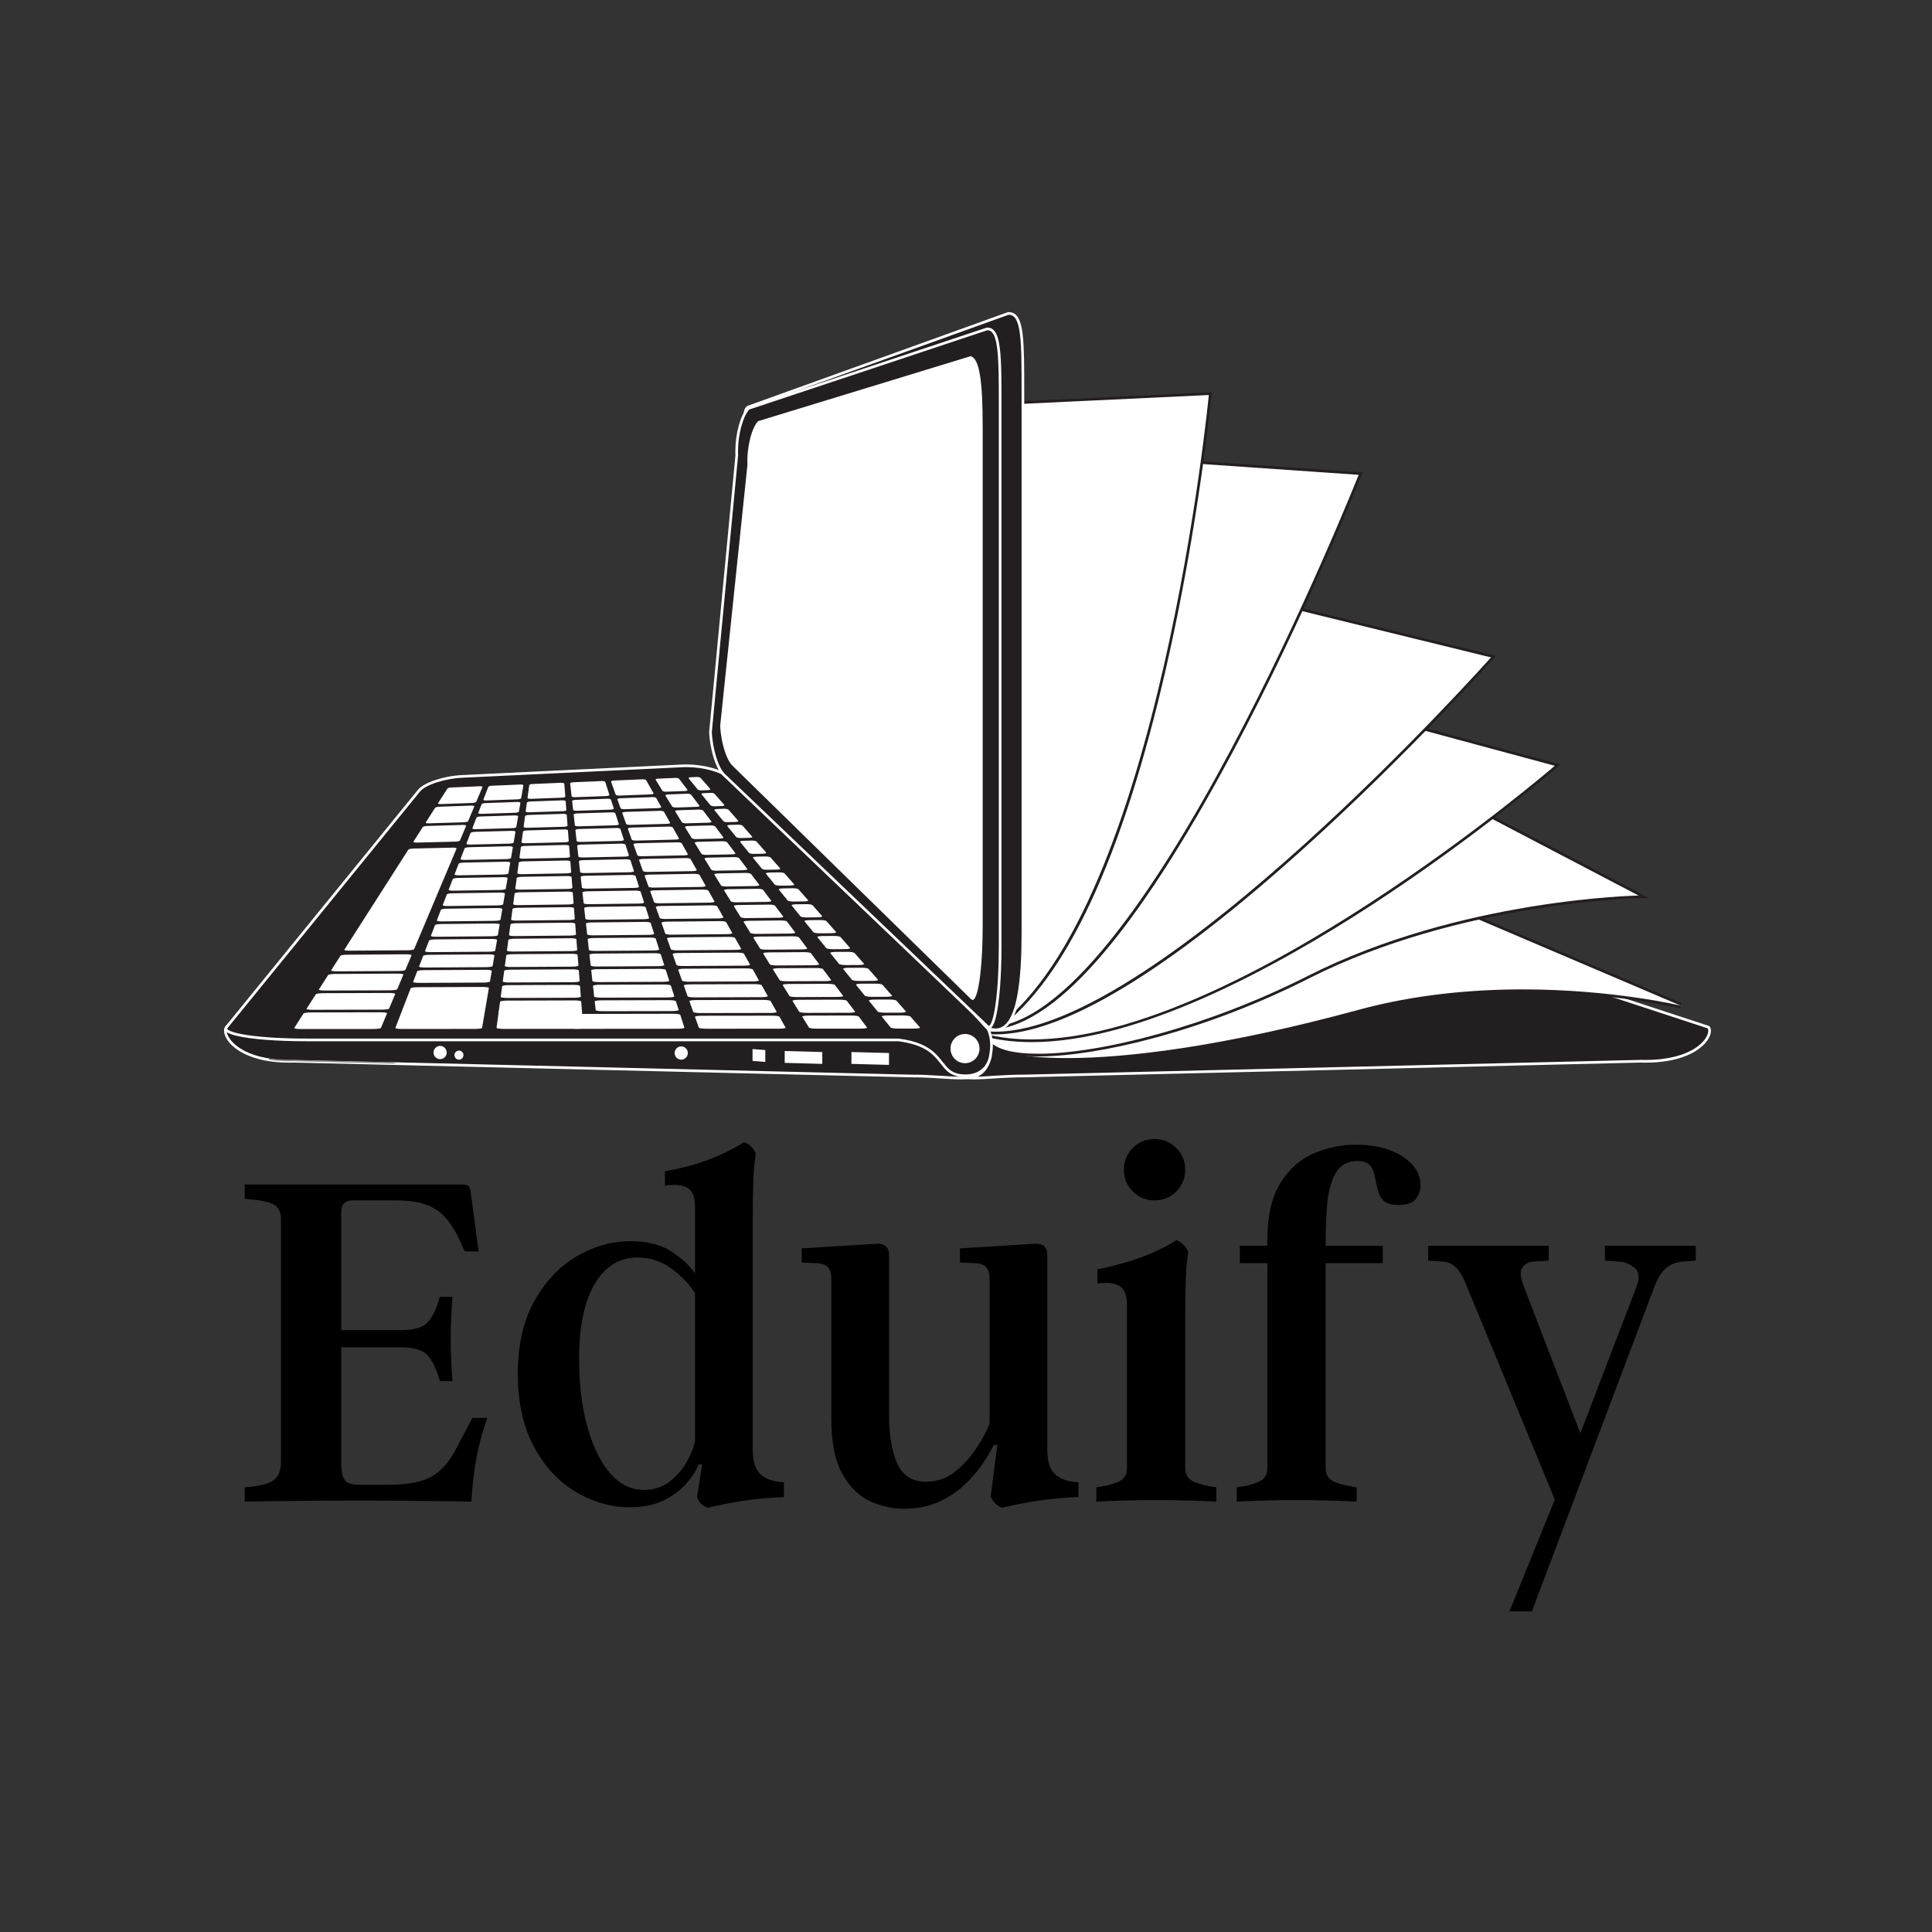<svg xmlns="http://www.w3.org/2000/svg" xmlns:xlink="http://www.w3.org/1999/xlink" width="500" zoomAndPan="magnify" viewBox="0 0 375 375" height="500" preserveAspectRatio="xMidYMid meet" version="1.0"><rect x="0" y="0" width="375" height="375" fill="#333333" stroke="none"/><defs><g/><clipPath id="78aff88368"><path d="M 141 106 L 290.742 106 L 290.742 150 L 141 150 Z M 141 106 " clip-rule="nonzero"/></clipPath><clipPath id="3c1dcdec3e"><path d="M 99 0.594 L 157 0.594 L 157 140 L 99 140 Z M 99 0.594 " clip-rule="nonzero"/></clipPath><clipPath id="f8902d8e16"><path d="M 99 0.594 L 157 0.594 L 157 141 L 99 141 Z M 99 0.594 " clip-rule="nonzero"/></clipPath><clipPath id="5e6f9ef917"><rect x="0" width="293" y="0" height="256"/></clipPath></defs><g transform="matrix(1, 0, 0, 1, 42, 60)"><g clip-path="url(#5e6f9ef917)"><path fill="#231f20" d="M 276.477 145.98 C 287.723 146.301 290.73 140.742 289.621 139.379 L 206.098 111.984 C 204.992 110.625 201.238 109.387 197.715 109.215 L 154.949 107.172 C 151.43 107 147.371 108.023 145.887 109.457 L 141.359 145.027 C 142.844 151.07 147.055 148.848 156.719 148.848 L 276.477 145.98 " fill-opacity="1" fill-rule="nonzero"/><g clip-path="url(#78aff88368)"><path fill="#ffffff" d="M 276.477 145.98 L 276.469 146.242 C 276.781 146.254 277.09 146.258 277.391 146.258 C 281.992 146.258 285.152 145.246 287.172 143.977 C 289.191 142.699 290.086 141.184 290.094 140.078 C 290.094 139.75 290.008 139.445 289.82 139.215 L 289.773 139.16 L 206.18 111.738 L 206.098 111.984 L 206.301 111.82 C 205.68 111.066 204.438 110.422 202.895 109.906 C 201.352 109.398 199.516 109.039 197.73 108.953 L 154.961 106.91 C 154.703 106.898 154.441 106.891 154.172 106.891 C 152.488 106.891 150.738 107.137 149.23 107.555 C 147.723 107.977 146.453 108.551 145.703 109.27 L 145.641 109.332 L 141.098 145.047 L 141.105 145.09 C 141.543 146.867 142.227 148 143.246 148.664 C 144.262 149.328 145.555 149.508 147.164 149.508 C 149.535 149.508 152.641 149.109 156.719 149.109 L 156.723 149.109 L 276.484 146.242 L 276.477 145.98 L 276.469 146.242 L 276.477 145.98 L 276.469 145.723 L 156.715 148.59 L 156.719 148.848 L 156.719 148.59 C 152.609 148.59 149.48 148.988 147.164 148.988 C 145.586 148.988 144.402 148.801 143.527 148.227 C 142.656 147.656 142.031 146.676 141.609 144.965 L 141.359 145.027 L 141.617 145.062 L 146.141 109.492 L 145.887 109.457 L 146.062 109.648 C 146.695 109.035 147.906 108.457 149.367 108.059 C 150.828 107.652 152.539 107.41 154.172 107.41 C 154.43 107.41 154.688 107.418 154.938 107.434 L 197.703 109.473 C 199.438 109.559 201.242 109.91 202.73 110.402 C 204.227 110.891 205.414 111.543 205.898 112.148 L 205.949 112.211 L 289.543 139.629 L 289.621 139.379 L 289.422 139.547 C 289.512 139.664 289.574 139.836 289.574 140.078 C 289.586 140.891 288.82 142.332 286.898 143.535 C 284.98 144.742 281.918 145.734 277.391 145.734 C 277.094 145.734 276.793 145.73 276.484 145.723 L 276.469 145.723 L 276.477 145.98 " fill-opacity="1" fill-rule="nonzero"/></g><path fill="#ffffff" d="M 165.125 145.633 C 160.352 145.633 156.363 145.254 153.602 144.539 C 151.09 143.887 149.723 142.996 149.633 141.961 L 108.562 100.074 L 215.656 105.676 L 284.355 134.961 L 284.195 135.453 C 284.062 135.426 270.926 132.301 253.566 132.301 C 242.129 132.301 231.434 133.629 221.781 136.254 C 199.531 142.301 179.41 145.633 165.125 145.633 " fill-opacity="1" fill-rule="nonzero"/><path fill="#231f20" d="M 107.906 99.781 L 108.848 100.738 L 149.383 142.078 C 149.75 144.441 155.711 145.895 165.125 145.895 C 179.434 145.895 199.578 142.559 221.852 136.504 C 231.48 133.887 242.152 132.559 253.566 132.559 C 270.891 132.559 284.004 135.676 284.133 135.711 L 284.457 134.723 L 215.797 105.457 L 215.711 105.418 L 215.625 105.414 L 109.242 99.852 Z M 109.215 100.371 L 215.594 105.934 L 284.254 135.203 C 284.254 135.203 271.164 132.039 253.566 132.039 C 243.84 132.039 232.746 133 221.715 136 C 195.645 143.09 176.914 145.375 165.125 145.375 C 154.879 145.375 149.883 143.645 149.883 141.848 L 109.215 100.371 " fill-opacity="1" fill-rule="nonzero"/><path fill="#ffffff" d="M 159.551 144.793 C 154.379 144.793 150.965 143.828 149.672 141.996 L 108.793 100.309 L 177.5 61.945 L 277.074 114.066 L 276.055 114.082 C 275.711 114.09 241.195 114.863 211.984 129.652 C 191.332 140.113 170.766 144.793 159.551 144.793 " fill-opacity="1" fill-rule="nonzero"/><path fill="#231f20" d="M 177.492 61.652 L 177.246 61.785 L 108.965 99.914 L 108.367 100.246 L 108.848 100.738 L 149.488 142.184 C 150.844 144.062 154.324 145.055 159.551 145.055 C 170.801 145.055 191.41 140.363 212.098 129.887 C 241.262 115.121 275.715 114.352 276.059 114.344 L 278.102 114.309 L 276.289 113.363 L 177.742 61.781 Z M 177.5 62.242 L 276.047 113.824 C 276.047 113.824 241.473 114.43 211.867 129.422 C 192.309 139.324 171.547 144.531 159.551 144.531 C 154.609 144.531 151.156 143.648 149.883 141.848 L 109.215 100.371 L 177.5 62.242 " fill-opacity="1" fill-rule="nonzero"/><path fill="#ffffff" d="M 158.309 142.016 C 155.426 142.016 152.688 141.734 150.172 141.18 L 150.098 141.16 L 98.477 92.262 L 181.816 67.328 L 260.328 88.512 L 259.957 88.832 C 259.34 89.363 197.848 142.016 158.309 142.016 " fill-opacity="1" fill-rule="nonzero"/><path fill="#231f20" d="M 181.812 67.059 L 181.672 67.102 L 98.832 91.883 L 97.973 92.145 L 98.625 92.762 L 149.867 141.305 L 149.973 141.402 L 150.113 141.434 C 152.648 141.992 155.406 142.273 158.309 142.273 C 179.047 142.273 205.637 127.785 224.293 115.633 C 244.473 102.484 259.969 89.164 260.125 89.031 L 260.871 88.387 L 259.926 88.129 L 181.953 67.098 Z M 181.82 67.602 L 259.789 88.637 C 259.789 88.637 198.211 141.754 158.309 141.754 C 155.496 141.754 152.793 141.488 150.223 140.922 L 98.98 92.383 L 181.82 67.602 " fill-opacity="1" fill-rule="nonzero"/><path fill="#ffffff" d="M 151.211 140.512 C 150.875 140.512 150.543 140.508 150.215 140.488 L 150.117 140.484 L 98.531 92.316 L 181.289 51.133 L 247.883 67.449 L 247.594 67.777 C 246.945 68.5 182.449 140.512 151.211 140.512 " fill-opacity="1" fill-rule="nonzero"/><path fill="#231f20" d="M 181.258 50.855 L 181.09 50.941 L 98.75 91.918 L 98.082 92.254 L 98.629 92.766 L 149.871 140.613 L 150.008 140.738 L 150.199 140.75 C 150.531 140.766 150.867 140.773 151.211 140.773 C 164.402 140.773 184.668 128.508 211.457 104.316 C 231.359 86.34 247.625 68.129 247.785 67.949 L 248.363 67.297 L 247.523 67.094 L 181.441 50.902 Z M 181.32 51.406 L 247.398 67.602 C 247.398 67.602 182.695 140.25 151.211 140.25 C 150.879 140.25 150.551 140.246 150.223 140.227 L 98.98 92.383 L 181.32 51.406 " fill-opacity="1" fill-rule="nonzero"/><path fill="#ffffff" d="M 149.668 139.633 L 98.215 85.816 L 132.27 25.719 L 222.09 31.93 L 221.957 32.262 C 221.848 32.527 211.156 59.383 197.008 85.891 C 177.973 121.551 162.082 139.633 149.777 139.633 L 149.668 139.633 " fill-opacity="1" fill-rule="nonzero"/><path fill="#231f20" d="M 132.125 25.449 L 131.965 25.73 L 98.086 85.52 L 97.891 85.855 L 98.164 86.137 L 149.406 139.73 L 149.559 139.891 L 149.777 139.891 C 162.188 139.891 178.152 121.766 197.234 86.016 C 211.395 59.496 222.09 32.625 222.195 32.355 L 222.461 31.695 L 221.75 31.645 L 132.449 25.469 Z M 132.41 25.992 L 221.715 32.164 C 221.715 32.164 179.199 139.371 149.777 139.371 L 98.535 85.777 L 132.41 25.992 " fill-opacity="1" fill-rule="nonzero"/><path fill="#ffffff" d="M 98.707 86.727 L 108.523 20.391 L 192.918 16.395 L 192.887 16.695 C 192.793 17.695 182.914 116.684 151.496 139.582 L 151.32 139.711 L 98.707 86.727 " fill-opacity="1" fill-rule="nonzero"/><path fill="#231f20" d="M 193.203 16.121 L 192.609 16.152 L 108.723 20.125 L 108.301 20.145 L 108.238 20.566 L 98.469 86.559 L 98.434 86.816 L 98.613 87.004 L 150.977 139.738 L 151.293 140.055 L 151.648 139.793 C 164.891 130.137 175.906 106.477 184.375 69.477 C 190.668 41.977 193.125 16.973 193.148 16.719 Z M 192.633 16.672 C 192.633 16.672 183.027 116.273 151.348 139.371 L 98.98 86.633 L 108.75 20.645 L 192.633 16.672 " fill-opacity="1" fill-rule="nonzero"/><path fill="#231f20" d="M 15.109 145.98 C 3.863 146.301 0.855 140.742 1.961 139.379 L 39.32 100.473 C 40.426 99.113 44.184 97.871 47.703 97.703 L 90.473 95.66 C 93.992 95.488 98.055 96.512 99.539 97.945 L 150.223 145.027 C 148.738 151.07 144.531 148.848 134.859 148.848 L 15.109 145.98 " fill-opacity="1" fill-rule="nonzero"/><path fill="#ffffff" d="M 15.109 145.98 L 15.098 145.723 C 14.789 145.73 14.484 145.734 14.188 145.734 C 9.664 145.734 6.602 144.742 4.684 143.531 C 2.762 142.332 2 140.891 2.008 140.078 C 2.008 139.836 2.07 139.664 2.164 139.547 L 1.961 139.379 L 2.148 139.562 L 39.516 100.645 L 39.523 100.637 C 40.008 100.031 41.199 99.375 42.688 98.887 C 44.184 98.395 45.984 98.047 47.719 97.965 L 90.484 95.922 C 90.734 95.906 90.992 95.902 91.246 95.902 C 92.883 95.902 94.594 96.145 96.051 96.547 C 97.516 96.945 98.727 97.523 99.359 98.137 L 150.051 145.223 L 150.223 145.027 L 149.973 144.965 C 149.551 146.676 148.93 147.656 148.055 148.227 C 147.184 148.801 145.996 148.988 144.422 148.988 C 142.105 148.988 138.973 148.59 134.859 148.59 L 134.859 148.848 L 134.867 148.59 L 15.105 145.723 L 15.098 145.723 L 15.109 145.98 L 15.102 146.242 L 134.855 149.109 L 134.859 149.109 C 138.945 149.109 142.047 149.508 144.422 149.508 C 146.031 149.508 147.32 149.328 148.336 148.664 C 149.359 148 150.043 146.867 150.477 145.09 L 150.512 144.941 L 99.715 97.754 L 99.539 97.945 L 99.719 97.758 C 98.973 97.043 97.703 96.465 96.191 96.047 C 94.68 95.629 92.934 95.379 91.246 95.379 C 90.98 95.379 90.719 95.387 90.457 95.402 L 47.695 97.441 C 45.906 97.531 44.066 97.883 42.527 98.395 C 40.984 98.906 39.742 99.551 39.121 100.309 L 39.32 100.473 L 39.133 100.289 L 1.77 139.207 L 1.762 139.215 C 1.574 139.445 1.488 139.75 1.488 140.078 C 1.5 141.184 2.395 142.699 4.41 143.977 C 6.434 145.246 9.59 146.258 14.188 146.258 C 14.492 146.258 14.797 146.254 15.113 146.242 L 15.109 145.98 L 15.102 146.242 L 15.109 145.98 " fill-opacity="1" fill-rule="nonzero"/><path fill="#231f20" d="M 149.832 139.82 C 149.918 139.637 149.879 139.445 149.676 139.25 L 149.363 138.953 C 148.836 138.137 148.07 137.344 146.977 136.652 L 99.539 90.945 C 98.055 89.516 93.992 88.488 90.473 88.652 L 47.703 90.699 C 44.184 90.867 40.426 92.109 39.32 93.469 L 1.961 139.379 C 0.855 140.742 7.797 141.848 17.469 141.848 L 132.41 141.848 C 142.211 143.121 139.535 148.75 145.336 148.812 C 147.848 148.832 149.762 147.512 150.223 145.027 C 150.379 144.195 150.816 142.008 149.832 139.82 " fill-opacity="1" fill-rule="nonzero"/><path fill="#ffffff" d="M 149.832 139.82 L 150.07 139.934 C 150.109 139.84 150.133 139.742 150.133 139.641 C 150.133 139.422 150.023 139.223 149.859 139.062 L 149.543 138.766 L 149.363 138.953 L 149.582 138.812 C 149.035 137.961 148.238 137.145 147.117 136.43 L 146.977 136.652 L 147.156 136.465 L 99.719 90.754 C 98.969 90.039 97.699 89.461 96.184 89.039 C 94.672 88.625 92.922 88.375 91.234 88.375 C 90.973 88.375 90.715 88.383 90.457 88.391 L 47.695 90.441 C 45.906 90.523 44.066 90.883 42.527 91.391 C 40.984 91.906 39.742 92.551 39.121 93.305 L 1.762 139.215 C 1.66 139.344 1.586 139.496 1.586 139.664 C 1.59 139.945 1.77 140.16 2 140.324 C 2.406 140.613 3.062 140.844 3.965 141.059 C 6.664 141.699 11.555 142.105 17.469 142.105 L 132.41 142.105 L 132.41 141.848 L 132.375 142.105 C 137.23 142.746 138.902 144.402 140.172 145.949 C 140.805 146.727 141.328 147.492 142.086 148.086 C 142.848 148.676 143.84 149.062 145.332 149.07 L 145.395 149.07 C 146.684 149.074 147.836 148.73 148.727 148.055 C 149.617 147.375 150.242 146.367 150.48 145.078 C 150.559 144.652 150.715 143.855 150.715 142.875 C 150.715 141.941 150.57 140.832 150.07 139.715 L 149.832 139.82 L 150.07 139.934 L 149.832 139.82 L 149.598 139.93 C 150.059 140.961 150.195 141.992 150.195 142.875 C 150.195 143.801 150.051 144.555 149.969 144.984 C 149.75 146.156 149.199 147.039 148.414 147.637 C 147.625 148.234 146.594 148.551 145.395 148.551 L 145.34 148.551 C 143.926 148.535 143.082 148.191 142.402 147.672 C 141.387 146.895 140.758 145.621 139.453 144.402 C 138.141 143.184 136.152 142.07 132.445 141.59 L 132.426 141.586 L 17.469 141.586 C 12.98 141.586 9.086 141.348 6.324 140.957 C 4.941 140.762 3.84 140.531 3.109 140.273 C 2.742 140.152 2.465 140.02 2.301 139.902 C 2.129 139.773 2.105 139.688 2.105 139.664 L 2.164 139.547 L 39.523 93.637 C 40.008 93.027 41.199 92.375 42.688 91.883 C 44.184 91.391 45.984 91.043 47.719 90.961 L 90.484 88.914 C 90.73 88.902 90.98 88.895 91.234 88.895 C 92.875 88.895 94.586 89.137 96.051 89.543 C 97.512 89.945 98.727 90.52 99.359 91.133 L 146.816 136.859 L 146.84 136.871 C 147.902 137.551 148.641 138.312 149.148 139.098 L 149.164 139.121 L 149.5 139.445 C 149.602 139.543 149.613 139.602 149.617 139.641 L 149.598 139.711 L 149.547 139.82 L 149.598 139.93 L 149.832 139.82 " fill-opacity="1" fill-rule="nonzero"/><path fill="#231f20" d="M 34.07 146.176 L 15.105 145.723 L 15.098 145.723 C 14.789 145.73 14.484 145.734 14.188 145.734 C 12.703 145.734 11.367 145.629 10.188 145.438 L 10.188 144.477 L 30.078 144.969 L 34.07 146.176 " fill-opacity="1" fill-rule="nonzero"/><path fill="#918f8f" d="M 35.012 146.461 L 15.109 145.98 C 14.797 145.992 14.496 145.996 14.203 145.996 C 12.711 145.996 11.379 145.887 10.188 145.699 L 10.188 145.438 C 11.367 145.629 12.703 145.734 14.188 145.734 C 14.484 145.734 14.789 145.73 15.098 145.723 L 15.105 145.723 L 34.07 146.176 L 35.012 146.461 " fill-opacity="1" fill-rule="nonzero"/><g clip-path="url(#3c1dcdec3e)"><path fill="#231f20" d="M 151.246 139.895 C 150.723 139.895 150.16 139.758 149.57 139.488 L 149.523 139.469 L 102.625 87.973 C 101.23 86.824 99.98 83.043 99.809 79.375 L 104.91 25.617 C 104.828 24 104.07 22.84 103.461 21.906 C 102.793 20.883 102.219 20 103.094 19.086 L 103.137 19.039 L 153.625 0.863 C 153.746 0.848 153.801 0.844 153.855 0.844 C 155.531 0.844 156.012 3.035 156.238 4.945 C 156.547 7.496 156.547 11.254 156.547 16.008 L 156.547 120.91 C 156.547 129.062 156 139.895 151.246 139.895 " fill-opacity="1" fill-rule="nonzero"/></g><g clip-path="url(#f8902d8e16)"><path fill="#ffffff" d="M 153.855 0.582 L 153.668 0.594 L 153.602 0.598 L 153.535 0.621 L 103.105 18.773 L 102.992 18.816 L 102.906 18.902 C 101.887 19.973 102.578 21.027 103.242 22.047 C 103.832 22.949 104.562 24.066 104.645 25.629 L 99.551 79.316 L 99.547 79.352 L 99.547 79.391 C 99.723 83.09 101 86.934 102.461 88.172 L 149.297 139.605 L 149.367 139.684 L 149.465 139.727 C 150.09 140.008 150.688 140.156 151.246 140.156 C 156.23 140.156 156.805 129.172 156.805 120.91 L 156.805 16.016 C 156.805 11.246 156.805 7.484 156.5 4.918 C 156.258 2.902 155.734 0.582 153.855 0.582 Z M 153.855 1.105 C 156.289 1.102 156.289 6.469 156.289 16.016 L 156.289 120.91 C 156.289 129.672 155.578 139.633 151.246 139.633 C 150.77 139.633 150.246 139.512 149.676 139.25 L 102.82 87.797 C 101.469 86.684 100.234 82.91 100.066 79.367 L 105.168 25.641 C 105 22.094 101.855 20.758 103.281 19.262 L 153.707 1.113 L 153.855 1.105 " fill-opacity="1" fill-rule="nonzero"/></g><path fill="#231f20" d="M 152.125 123.656 C 152.125 133.387 151.031 140.363 149.676 139.25 L 98.656 90.539 C 97.309 89.43 96.074 85.652 95.906 82.109 L 101.008 28.387 C 100.84 24.844 101.855 20.758 103.281 19.262 L 149.547 3.859 C 152.125 3.648 152.125 9.031 152.125 18.758 L 152.125 123.656 " fill-opacity="1" fill-rule="nonzero"/><path fill="#ffffff" d="M 152.125 123.656 L 151.867 123.656 C 151.867 128.168 151.633 132.086 151.242 134.867 C 151.051 136.254 150.82 137.363 150.566 138.102 C 150.441 138.469 150.312 138.75 150.191 138.914 C 150.07 139.086 149.984 139.113 149.961 139.109 L 149.84 139.055 L 149.676 139.25 L 149.855 139.062 L 98.828 90.344 L 98.82 90.34 C 98.219 89.852 97.57 88.656 97.082 87.156 C 96.594 85.652 96.246 83.844 96.164 82.098 L 95.906 82.109 L 96.16 82.133 L 101.266 28.391 L 101.266 28.375 C 101.254 28.121 101.246 27.867 101.246 27.609 C 101.246 25.965 101.488 24.242 101.887 22.773 C 102.285 21.301 102.859 20.078 103.465 19.445 L 103.281 19.262 L 103.359 19.512 L 149.629 4.102 L 149.547 3.859 L 149.57 4.117 L 149.691 4.113 C 149.945 4.113 150.156 4.18 150.344 4.312 C 150.676 4.547 150.969 5.031 151.191 5.777 C 151.863 8.031 151.871 12.5 151.867 18.758 L 151.867 123.656 L 152.387 123.656 L 152.387 18.758 C 152.387 13.984 152.391 10.258 152.078 7.695 C 151.926 6.414 151.699 5.422 151.328 4.715 C 151.141 4.363 150.918 4.082 150.641 3.887 C 150.367 3.691 150.039 3.59 149.691 3.59 L 149.527 3.598 L 149.496 3.602 L 103.137 19.039 L 103.094 19.086 C 102.383 19.836 101.805 21.113 101.387 22.633 C 100.973 24.152 100.73 25.91 100.73 27.609 C 100.73 27.875 100.734 28.141 100.746 28.398 L 101.008 28.387 L 100.75 28.359 L 95.645 82.105 L 95.648 82.125 C 95.73 83.918 96.086 85.77 96.59 87.32 C 97.102 88.867 97.746 90.117 98.496 90.742 L 98.656 90.539 L 98.477 90.73 L 149.508 139.449 L 149.512 139.453 C 149.637 139.559 149.793 139.629 149.961 139.629 C 150.238 139.625 150.449 139.445 150.613 139.219 C 150.902 138.809 151.133 138.148 151.348 137.238 C 151.98 134.523 152.387 129.605 152.387 123.656 L 152.125 123.656 " fill-opacity="1" fill-rule="nonzero"/><path fill="#ffffff" d="M 148.738 119.484 C 148.738 128.516 147.75 135.004 146.52 133.973 L 100.277 88.723 C 99.055 87.684 97.934 84.18 97.785 80.891 L 103.078 30.223 C 102.922 26.926 103.848 23.133 105.137 21.75 L 146.406 9.133 C 148.129 9.629 148.738 13.938 148.738 22.98 L 148.738 119.484 " fill-opacity="1" fill-rule="nonzero"/><path fill="#ffffff" d="M 87.32 93.668 C 86.98 93.684 86.645 93.598 86.574 93.48 L 85.266 91.371 C 85.195 91.254 85.395 91.145 85.707 91.137 L 89.09 90.992 C 89.41 90.973 89.738 91.062 89.828 91.18 L 91.426 93.293 C 91.516 93.41 91.312 93.516 90.973 93.535 L 87.32 93.668 " fill-opacity="1" fill-rule="nonzero"/><path fill="#ffffff" d="M 89.273 96.738 C 88.902 96.75 88.543 96.66 88.469 96.539 L 87.168 94.438 C 87.09 94.32 87.312 94.211 87.66 94.199 L 91.363 94.066 C 91.711 94.051 92.062 94.137 92.152 94.254 L 93.75 96.371 C 93.84 96.488 93.613 96.598 93.242 96.609 L 89.273 96.738 " fill-opacity="1" fill-rule="nonzero"/><path fill="#ffffff" d="M 91.223 99.805 C 90.824 99.816 90.438 99.727 90.367 99.609 L 89.062 97.504 C 88.988 97.383 89.238 97.277 89.609 97.27 L 93.633 97.141 C 94.008 97.125 94.387 97.215 94.48 97.336 L 96.078 99.445 C 96.168 99.566 95.914 99.672 95.512 99.68 L 91.223 99.805 " fill-opacity="1" fill-rule="nonzero"/><path fill="#ffffff" d="M 93.172 102.867 C 92.746 102.879 92.336 102.793 92.262 102.672 L 90.957 100.566 C 90.887 100.445 91.16 100.344 91.559 100.332 L 95.906 100.215 C 96.312 100.199 96.711 100.289 96.805 100.406 L 98.398 102.523 C 98.484 102.645 98.215 102.746 97.785 102.762 L 93.172 102.867 " fill-opacity="1" fill-rule="nonzero"/><path fill="#ffffff" d="M 95.125 105.934 C 94.672 105.945 94.234 105.855 94.16 105.734 L 92.855 103.633 C 92.777 103.508 93.078 103.406 93.512 103.395 L 98.176 103.285 C 98.609 103.281 99.035 103.367 99.125 103.48 L 100.723 105.602 C 100.812 105.719 100.512 105.824 100.055 105.832 L 95.125 105.934 " fill-opacity="1" fill-rule="nonzero"/><path fill="#ffffff" d="M 97.078 109 C 96.59 109.016 96.129 108.922 96.055 108.801 L 94.754 106.695 C 94.676 106.578 95 106.473 95.461 106.465 L 100.441 106.363 C 100.91 106.355 101.359 106.441 101.449 106.562 L 103.047 108.672 C 103.141 108.793 102.812 108.898 102.324 108.906 L 97.078 109 " fill-opacity="1" fill-rule="nonzero"/><path fill="#ffffff" d="M 99.023 112.066 C 98.508 112.078 98.027 111.984 97.953 111.863 L 96.648 109.758 C 96.574 109.645 96.922 109.539 97.41 109.531 L 102.715 109.438 C 103.211 109.43 103.684 109.52 103.773 109.641 L 105.371 111.75 C 105.461 111.871 105.117 111.973 104.594 111.98 L 99.023 112.066 " fill-opacity="1" fill-rule="nonzero"/><path fill="#ffffff" d="M 100.977 115.137 C 100.43 115.141 99.922 115.051 99.848 114.93 L 98.543 112.824 C 98.473 112.711 98.844 112.602 99.363 112.594 L 104.984 112.516 C 105.512 112.508 106.008 112.594 106.098 112.715 L 107.695 114.828 C 107.785 114.949 107.414 115.051 106.859 115.059 L 100.977 115.137 " fill-opacity="1" fill-rule="nonzero"/><path fill="#ffffff" d="M 102.93 118.199 C 102.355 118.207 101.82 118.117 101.746 117.992 L 100.441 115.891 C 100.367 115.773 100.766 115.668 101.316 115.664 L 107.254 115.586 C 107.809 115.578 108.332 115.668 108.422 115.793 L 110.02 117.902 C 110.105 118.023 109.715 118.125 109.137 118.133 L 102.93 118.199 " fill-opacity="1" fill-rule="nonzero"/><path fill="#ffffff" d="M 104.875 121.266 C 104.273 121.27 103.719 121.18 103.641 121.062 L 102.336 118.953 C 102.266 118.836 102.684 118.734 103.266 118.727 L 109.523 118.66 C 110.105 118.656 110.656 118.746 110.746 118.867 L 112.344 120.984 C 112.434 121.102 112.016 121.203 111.402 121.203 L 104.875 121.266 " fill-opacity="1" fill-rule="nonzero"/><path fill="#ffffff" d="M 106.828 124.332 C 106.195 124.336 105.613 124.242 105.539 124.129 L 104.234 122.02 C 104.164 121.898 104.605 121.797 105.215 121.789 L 111.793 121.738 C 112.41 121.73 112.98 121.824 113.07 121.941 L 114.668 124.059 C 114.762 124.176 114.312 124.273 113.676 124.277 L 106.828 124.332 " fill-opacity="1" fill-rule="nonzero"/><path fill="#ffffff" d="M 108.781 127.395 C 108.117 127.402 107.508 127.309 107.438 127.188 L 106.133 125.082 C 106.059 124.965 106.527 124.863 107.168 124.859 L 114.066 124.809 C 114.711 124.809 115.305 124.898 115.395 125.02 L 116.992 127.133 C 117.082 127.254 116.613 127.352 115.941 127.355 L 108.781 127.395 " fill-opacity="1" fill-rule="nonzero"/><path fill="#ffffff" d="M 110.73 130.461 C 110.039 130.465 109.406 130.375 109.332 130.254 L 108.031 128.148 C 107.957 128.031 108.449 127.93 109.113 127.926 L 116.336 127.887 C 117.012 127.883 117.629 127.977 117.723 128.094 L 119.316 130.211 C 119.406 130.328 118.914 130.43 118.215 130.434 L 110.73 130.461 " fill-opacity="1" fill-rule="nonzero"/><path fill="#ffffff" d="M 112.68 133.531 C 111.961 133.535 111.301 133.441 111.23 133.316 L 109.926 131.211 C 109.852 131.09 110.371 130.992 111.062 130.988 L 118.605 130.957 C 119.309 130.957 119.953 131.051 120.043 131.172 L 121.641 133.281 C 121.73 133.406 121.215 133.504 120.484 133.504 L 112.68 133.531 " fill-opacity="1" fill-rule="nonzero"/><path fill="#ffffff" d="M 114.633 136.598 C 113.883 136.602 113.199 136.504 113.125 136.383 L 111.824 134.277 C 111.75 134.156 112.289 134.059 113.016 134.059 L 120.875 134.035 C 121.613 134.035 122.277 134.125 122.367 134.25 L 123.961 136.359 C 124.055 136.48 123.516 136.578 122.754 136.578 L 114.633 136.598 " fill-opacity="1" fill-rule="nonzero"/><path fill="#ffffff" d="M 116.582 139.664 C 115.801 139.664 115.098 139.57 115.023 139.445 L 113.719 137.34 C 113.648 137.223 114.211 137.125 114.973 137.121 L 123.145 137.109 C 123.91 137.105 124.602 137.207 124.691 137.324 L 126.289 139.441 C 126.379 139.555 125.812 139.656 125.027 139.656 L 116.582 139.664 " fill-opacity="1" fill-rule="nonzero"/><path fill="#ffffff" d="M 94.191 93.41 C 93.848 93.426 93.496 93.34 93.398 93.219 L 91.684 91.102 C 91.586 90.984 91.766 90.875 92.082 90.863 L 93.23 90.812 C 93.543 90.797 93.883 90.883 93.992 91.004 L 95.855 93.121 C 95.961 93.246 95.77 93.352 95.43 93.367 L 94.191 93.41 " fill-opacity="1" fill-rule="nonzero"/><path fill="#ffffff" d="M 96.742 96.496 C 96.367 96.508 95.992 96.422 95.895 96.297 L 94.18 94.184 C 94.082 94.066 94.285 93.957 94.633 93.945 L 95.887 93.898 C 96.234 93.883 96.598 93.969 96.703 94.094 L 98.57 96.211 C 98.672 96.336 98.457 96.441 98.09 96.449 L 96.742 96.496 " fill-opacity="1" fill-rule="nonzero"/><path fill="#ffffff" d="M 99.293 99.574 C 98.895 99.59 98.492 99.5 98.395 99.379 L 96.68 97.27 C 96.578 97.145 96.805 97.039 97.18 97.027 L 98.547 96.98 C 98.922 96.969 99.316 97.055 99.418 97.18 L 101.285 99.301 C 101.391 99.418 101.152 99.527 100.75 99.539 L 99.293 99.574 " fill-opacity="1" fill-rule="nonzero"/><path fill="#ffffff" d="M 101.844 102.66 C 101.418 102.672 100.984 102.586 100.891 102.461 L 99.176 100.348 C 99.078 100.223 99.328 100.121 99.734 100.113 L 101.211 100.07 C 101.613 100.059 102.031 100.145 102.133 100.266 L 103.996 102.387 C 104.102 102.508 103.84 102.613 103.41 102.621 L 101.844 102.66 " fill-opacity="1" fill-rule="nonzero"/><path fill="#ffffff" d="M 104.395 105.742 C 103.938 105.75 103.484 105.664 103.387 105.543 L 101.672 103.426 C 101.574 103.305 101.848 103.199 102.285 103.191 L 103.871 103.156 C 104.305 103.145 104.746 103.23 104.848 103.352 L 106.715 105.477 C 106.82 105.594 106.531 105.695 106.07 105.707 L 104.395 105.742 " fill-opacity="1" fill-rule="nonzero"/><path fill="#ffffff" d="M 106.949 108.824 C 106.461 108.836 105.984 108.742 105.887 108.625 L 104.168 106.508 C 104.074 106.391 104.371 106.281 104.836 106.273 L 106.527 106.238 C 106.992 106.23 107.457 106.32 107.562 106.438 L 109.43 108.562 C 109.535 108.68 109.223 108.785 108.73 108.793 L 106.949 108.824 " fill-opacity="1" fill-rule="nonzero"/><path fill="#ffffff" d="M 109.5 111.906 C 108.98 111.914 108.484 111.824 108.387 111.707 L 106.668 109.59 C 106.57 109.469 106.895 109.367 107.387 109.359 L 109.188 109.324 C 109.684 109.316 110.172 109.41 110.277 109.527 L 112.141 111.645 C 112.25 111.77 111.914 111.871 111.395 111.883 L 109.5 111.906 " fill-opacity="1" fill-rule="nonzero"/><path fill="#ffffff" d="M 112.051 114.992 C 111.5 114.996 110.98 114.906 110.883 114.785 L 109.168 112.668 C 109.07 112.551 109.414 112.445 109.941 112.438 L 111.852 112.41 C 112.375 112.402 112.887 112.496 112.988 112.613 L 114.855 114.734 C 114.965 114.852 114.598 114.953 114.051 114.965 L 112.051 114.992 " fill-opacity="1" fill-rule="nonzero"/><path fill="#ffffff" d="M 114.605 118.074 C 114.023 118.078 113.477 117.988 113.379 117.871 L 111.664 115.75 C 111.562 115.633 111.938 115.531 112.492 115.52 L 114.512 115.496 C 115.062 115.492 115.598 115.578 115.703 115.699 L 117.57 117.816 C 117.676 117.941 117.293 118.043 116.711 118.051 L 114.605 118.074 " fill-opacity="1" fill-rule="nonzero"/><path fill="#ffffff" d="M 117.156 121.156 C 116.547 121.16 115.977 121.066 115.879 120.949 L 114.16 118.832 C 114.062 118.711 114.457 118.609 115.043 118.602 L 117.172 118.582 C 117.75 118.574 118.316 118.664 118.422 118.789 L 120.285 120.91 C 120.387 121.027 119.98 121.133 119.371 121.137 L 117.156 121.156 " fill-opacity="1" fill-rule="nonzero"/><path fill="#ffffff" d="M 119.711 124.238 C 119.066 124.242 118.473 124.152 118.375 124.027 L 116.66 121.91 C 116.559 121.789 116.977 121.695 117.598 121.684 L 119.828 121.668 C 120.441 121.656 121.027 121.754 121.133 121.871 L 123 123.996 C 123.105 124.113 122.668 124.215 122.031 124.223 L 119.711 124.238 " fill-opacity="1" fill-rule="nonzero"/><path fill="#ffffff" d="M 122.262 127.32 C 121.59 127.32 120.969 127.23 120.871 127.109 L 119.156 124.992 C 119.062 124.875 119.504 124.773 120.148 124.766 L 122.492 124.754 C 123.129 124.746 123.742 124.84 123.848 124.961 L 125.715 127.082 C 125.82 127.203 125.359 127.305 124.691 127.305 L 122.262 127.32 " fill-opacity="1" fill-rule="nonzero"/><path fill="#ffffff" d="M 124.809 130.402 C 124.109 130.406 123.469 130.309 123.371 130.191 L 121.656 128.078 C 121.559 127.957 122.023 127.852 122.699 127.852 L 125.152 127.836 C 125.82 127.832 126.453 127.93 126.562 128.047 L 128.426 130.172 C 128.531 130.289 128.051 130.387 127.352 130.391 L 124.809 130.402 " fill-opacity="1" fill-rule="nonzero"/><path fill="#ffffff" d="M 127.367 133.484 C 126.633 133.488 125.969 133.391 125.867 133.273 L 124.148 131.156 C 124.055 131.035 124.547 130.938 125.25 130.93 L 127.809 130.926 C 128.516 130.918 129.168 131.016 129.277 131.133 L 131.141 133.254 C 131.246 133.375 130.738 133.477 130.016 133.477 L 127.367 133.484 " fill-opacity="1" fill-rule="nonzero"/><path fill="#ffffff" d="M 129.918 136.566 C 129.156 136.566 128.461 136.473 128.367 136.352 L 126.648 134.234 C 126.555 134.121 127.066 134.016 127.805 134.016 L 130.469 134.008 C 131.203 134.004 131.883 134.102 131.988 134.223 L 133.855 136.34 C 133.961 136.461 133.43 136.559 132.676 136.559 L 129.918 136.566 " fill-opacity="1" fill-rule="nonzero"/><path fill="#ffffff" d="M 132.469 139.648 C 131.676 139.652 130.965 139.555 130.867 139.434 L 129.148 137.316 C 129.051 137.199 129.586 137.098 130.355 137.098 L 133.133 137.094 C 133.891 137.094 134.598 137.188 134.707 137.309 L 136.57 139.43 C 136.676 139.551 136.121 139.648 135.332 139.648 L 132.469 139.648 " fill-opacity="1" fill-rule="nonzero"/><path fill="#ffffff" d="M 78.199 94.422 C 77.859 94.43 77.547 94.348 77.504 94.23 L 76.613 91.742 C 76.574 91.621 76.797 91.516 77.113 91.504 L 82.734 91.262 C 83.051 91.25 83.359 91.332 83.426 91.453 L 84.836 93.953 C 84.902 94.074 84.676 94.18 84.332 94.188 L 78.199 94.422 " fill-opacity="1" fill-rule="nonzero"/><path fill="#ffffff" d="M 79.195 97.066 C 78.824 97.074 78.488 96.988 78.449 96.875 L 77.844 95.18 C 77.801 95.059 78.051 94.953 78.398 94.945 L 84.617 94.719 C 84.969 94.703 85.309 94.793 85.375 94.91 L 86.336 96.613 C 86.398 96.73 86.148 96.836 85.785 96.852 L 79.195 97.066 " fill-opacity="1" fill-rule="nonzero"/><path fill="#ffffff" d="M 80.332 100.109 C 79.934 100.117 79.574 100.031 79.535 99.918 L 78.785 97.824 C 78.742 97.707 79.016 97.602 79.391 97.59 L 86.07 97.379 C 86.445 97.367 86.809 97.453 86.875 97.57 L 88.059 99.676 C 88.129 99.793 87.855 99.898 87.453 99.91 L 80.332 100.109 " fill-opacity="1" fill-rule="nonzero"/><path fill="#ffffff" d="M 81.473 103.156 C 81.043 103.16 80.66 103.078 80.617 102.961 L 79.871 100.867 C 79.832 100.746 80.125 100.645 80.531 100.633 L 87.746 100.438 C 88.145 100.426 88.527 100.508 88.598 100.633 L 89.781 102.738 C 89.848 102.852 89.551 102.957 89.125 102.965 L 81.473 103.156 " fill-opacity="1" fill-rule="nonzero"/><path fill="#ffffff" d="M 82.613 106.195 C 82.152 106.207 81.746 106.117 81.707 106 L 80.961 103.91 C 80.918 103.789 81.234 103.688 81.672 103.676 L 89.41 103.496 C 89.844 103.48 90.258 103.57 90.324 103.688 L 91.508 105.793 C 91.574 105.91 91.25 106.02 90.793 106.023 L 82.613 106.195 " fill-opacity="1" fill-rule="nonzero"/><path fill="#ffffff" d="M 83.754 109.238 C 83.262 109.25 82.832 109.16 82.789 109.043 L 82.043 106.953 C 82.004 106.832 82.344 106.73 82.812 106.715 L 91.082 106.551 C 91.547 106.543 91.977 106.633 92.043 106.75 L 93.23 108.852 C 93.297 108.973 92.953 109.074 92.465 109.082 L 83.754 109.238 " fill-opacity="1" fill-rule="nonzero"/><path fill="#ffffff" d="M 84.891 112.281 C 84.375 112.289 83.914 112.203 83.875 112.082 L 83.129 109.996 C 83.086 109.875 83.453 109.773 83.949 109.766 L 92.75 109.609 C 93.242 109.605 93.703 109.691 93.77 109.809 L 94.953 111.914 C 95.023 112.035 94.652 112.133 94.133 112.145 L 84.891 112.281 " fill-opacity="1" fill-rule="nonzero"/><path fill="#ffffff" d="M 86.035 115.328 C 85.484 115.332 85 115.246 84.961 115.125 L 84.215 113.035 C 84.176 112.918 84.562 112.816 85.086 112.812 L 94.422 112.668 C 94.945 112.664 95.426 112.75 95.492 112.867 L 96.68 114.969 C 96.742 115.094 96.352 115.191 95.801 115.199 L 86.035 115.328 " fill-opacity="1" fill-rule="nonzero"/><path fill="#ffffff" d="M 87.172 118.371 C 86.594 118.379 86.09 118.289 86.047 118.168 L 85.301 116.078 C 85.258 115.957 85.676 115.859 86.227 115.852 L 96.094 115.73 C 96.641 115.719 97.148 115.809 97.219 115.93 L 98.402 118.031 C 98.469 118.148 98.051 118.25 97.473 118.262 L 87.172 118.371 " fill-opacity="1" fill-rule="nonzero"/><path fill="#ffffff" d="M 88.312 121.418 C 87.703 121.418 87.176 121.328 87.129 121.211 L 86.387 119.121 C 86.344 119 86.785 118.898 87.371 118.895 L 97.762 118.785 C 98.344 118.781 98.875 118.871 98.941 118.988 L 100.129 121.094 C 100.191 121.211 99.75 121.309 99.145 121.316 L 88.312 121.418 " fill-opacity="1" fill-rule="nonzero"/><path fill="#ffffff" d="M 89.449 124.461 C 88.816 124.461 88.258 124.371 88.215 124.25 L 87.473 122.16 C 87.43 122.043 87.895 121.941 88.508 121.941 L 99.434 121.844 C 100.043 121.84 100.598 121.934 100.668 122.051 L 101.852 124.156 C 101.918 124.266 101.449 124.371 100.812 124.371 L 89.449 124.461 " fill-opacity="1" fill-rule="nonzero"/><path fill="#ffffff" d="M 90.594 127.504 C 89.926 127.508 89.344 127.414 89.305 127.293 L 88.559 125.203 C 88.516 125.09 89.004 124.984 89.648 124.98 L 101.102 124.902 C 101.742 124.898 102.324 124.988 102.391 125.109 L 103.574 127.211 C 103.641 127.328 103.148 127.434 102.484 127.434 L 90.594 127.504 " fill-opacity="1" fill-rule="nonzero"/><path fill="#ffffff" d="M 91.73 130.547 C 91.035 130.551 90.43 130.453 90.387 130.336 L 89.645 128.246 C 89.602 128.129 90.117 128.031 90.785 128.023 L 102.773 127.961 C 103.441 127.957 104.047 128.047 104.117 128.168 L 105.293 130.273 C 105.367 130.391 104.848 130.488 104.156 130.492 L 91.73 130.547 " fill-opacity="1" fill-rule="nonzero"/><path fill="#ffffff" d="M 92.871 133.59 C 92.145 133.59 91.516 133.5 91.473 133.379 L 90.727 131.289 C 90.688 131.172 91.223 131.074 91.93 131.066 L 104.441 131.016 C 105.145 131.016 105.77 131.109 105.836 131.23 L 107.023 133.328 C 107.09 133.449 106.547 133.547 105.824 133.547 L 92.871 133.59 " fill-opacity="1" fill-rule="nonzero"/><path fill="#ffffff" d="M 94.008 136.633 C 93.25 136.637 92.602 136.539 92.562 136.422 L 91.812 134.332 C 91.77 134.211 92.332 134.113 93.062 134.113 L 106.109 134.078 C 106.84 134.078 107.492 134.172 107.559 134.289 L 108.746 136.387 C 108.812 136.512 108.246 136.609 107.492 136.609 L 94.008 136.633 " fill-opacity="1" fill-rule="nonzero"/><path fill="#ffffff" d="M 95.152 139.68 C 94.363 139.68 93.691 139.582 93.648 139.465 L 92.898 137.371 C 92.855 137.254 93.441 137.16 94.207 137.156 L 107.781 137.141 C 108.539 137.133 109.219 137.23 109.285 137.344 L 110.473 139.449 C 110.539 139.574 109.949 139.668 109.16 139.668 L 95.152 139.68 " fill-opacity="1" fill-rule="nonzero"/><path fill="#ffffff" d="M 69.594 94.734 C 69.254 94.75 68.957 94.664 68.945 94.547 L 68.668 92.074 C 68.652 91.957 68.902 91.852 69.215 91.84 L 74.836 91.602 C 75.152 91.586 75.441 91.668 75.48 91.789 L 76.277 94.273 C 76.32 94.391 76.066 94.496 75.723 94.512 L 69.594 94.734 " fill-opacity="1" fill-rule="nonzero"/><path fill="#ffffff" d="M 69.938 97.367 C 69.566 97.379 69.254 97.289 69.242 97.176 L 69.051 95.492 C 69.039 95.371 69.316 95.27 69.664 95.258 L 75.879 95.031 C 76.23 95.016 76.547 95.105 76.586 95.227 L 77.133 96.914 C 77.168 97.035 76.898 97.141 76.527 97.148 L 69.938 97.367 " fill-opacity="1" fill-rule="nonzero"/><path fill="#ffffff" d="M 70.332 100.387 C 69.93 100.398 69.594 100.312 69.582 100.199 L 69.352 98.121 C 69.336 98.004 69.629 97.898 70.004 97.887 L 76.688 97.68 C 77.062 97.66 77.398 97.746 77.438 97.867 L 78.113 99.957 C 78.148 100.07 77.852 100.176 77.449 100.188 L 70.332 100.387 " fill-opacity="1" fill-rule="nonzero"/><path fill="#ffffff" d="M 70.727 103.414 C 70.297 103.422 69.938 103.336 69.922 103.219 L 69.688 101.141 C 69.672 101.023 69.996 100.918 70.398 100.91 L 77.609 100.711 C 78.016 100.703 78.379 100.789 78.418 100.902 L 79.094 102.992 C 79.129 103.109 78.805 103.219 78.375 103.223 L 70.727 103.414 " fill-opacity="1" fill-rule="nonzero"/><path fill="#ffffff" d="M 71.121 106.434 C 70.66 106.445 70.277 106.359 70.266 106.238 L 70.027 104.164 C 70.016 104.047 70.359 103.941 70.797 103.934 L 78.535 103.75 C 78.973 103.742 79.359 103.828 79.395 103.945 L 80.07 106.035 C 80.109 106.152 79.762 106.258 79.301 106.262 L 71.121 106.434 " fill-opacity="1" fill-rule="nonzero"/><path fill="#ffffff" d="M 71.516 109.461 C 71.031 109.469 70.613 109.379 70.605 109.262 L 70.371 107.188 C 70.355 107.066 70.727 106.965 71.191 106.957 L 79.457 106.785 C 79.926 106.781 80.336 106.867 80.375 106.984 L 81.051 109.074 C 81.086 109.191 80.719 109.293 80.227 109.301 L 71.516 109.461 " fill-opacity="1" fill-rule="nonzero"/><path fill="#ffffff" d="M 71.91 112.484 C 71.395 112.492 70.957 112.402 70.945 112.281 L 70.711 110.211 C 70.695 110.094 71.094 109.988 71.586 109.98 L 80.383 109.824 C 80.883 109.82 81.316 109.91 81.355 110.023 L 82.027 112.109 C 82.066 112.23 81.672 112.332 81.148 112.34 L 71.91 112.484 " fill-opacity="1" fill-rule="nonzero"/><path fill="#ffffff" d="M 72.305 115.504 C 71.762 115.512 71.301 115.426 71.285 115.305 L 71.051 113.23 C 71.039 113.109 71.453 113.012 71.98 113.004 L 81.309 112.863 C 81.836 112.855 82.297 112.949 82.336 113.059 L 83.008 115.152 C 83.043 115.273 82.625 115.367 82.074 115.379 L 72.305 115.504 " fill-opacity="1" fill-rule="nonzero"/><path fill="#ffffff" d="M 72.703 118.531 C 72.121 118.531 71.637 118.445 71.625 118.328 L 71.391 116.25 C 71.379 116.133 71.82 116.035 72.375 116.027 L 82.234 115.902 C 82.789 115.895 83.277 115.984 83.312 116.102 L 83.988 118.191 C 84.023 118.309 83.582 118.41 83 118.414 L 72.703 118.531 " fill-opacity="1" fill-rule="nonzero"/><path fill="#ffffff" d="M 73.098 121.551 C 72.488 121.555 71.98 121.465 71.969 121.352 L 71.73 119.27 C 71.719 119.156 72.184 119.051 72.766 119.051 L 83.16 118.941 C 83.746 118.93 84.254 119.023 84.293 119.141 L 84.965 121.23 C 85 121.348 84.535 121.449 83.93 121.453 L 73.098 121.551 " fill-opacity="1" fill-rule="nonzero"/><path fill="#ffffff" d="M 73.488 124.574 C 72.852 124.578 72.32 124.488 72.305 124.371 L 72.074 122.293 C 72.059 122.18 72.551 122.074 73.164 122.07 L 84.086 121.98 C 84.703 121.973 85.234 122.066 85.273 122.18 L 85.941 124.27 C 85.98 124.387 85.492 124.484 84.852 124.492 L 73.488 124.574 " fill-opacity="1" fill-rule="nonzero"/><path fill="#ffffff" d="M 73.887 127.598 C 73.219 127.602 72.66 127.512 72.648 127.391 L 72.414 125.316 C 72.398 125.199 72.914 125.102 73.559 125.094 L 85.012 125.016 C 85.656 125.012 86.211 125.105 86.25 125.219 L 86.922 127.309 C 86.957 127.43 86.445 127.523 85.773 127.527 L 73.887 127.598 " fill-opacity="1" fill-rule="nonzero"/><path fill="#ffffff" d="M 74.281 130.621 C 73.578 130.625 73 130.527 72.988 130.414 L 72.758 128.34 C 72.742 128.219 73.281 128.121 73.957 128.117 L 85.934 128.051 C 86.609 128.047 87.191 128.145 87.23 128.262 L 87.898 130.348 C 87.941 130.465 87.398 130.562 86.703 130.566 L 74.281 130.621 " fill-opacity="1" fill-rule="nonzero"/><path fill="#ffffff" d="M 74.676 133.645 C 73.945 133.645 73.344 133.555 73.328 133.441 L 73.098 131.359 C 73.082 131.242 73.645 131.145 74.352 131.141 L 86.859 131.09 C 87.566 131.086 88.172 131.18 88.211 131.301 L 88.883 133.391 C 88.918 133.504 88.355 133.602 87.629 133.605 L 74.676 133.645 " fill-opacity="1" fill-rule="nonzero"/><path fill="#ffffff" d="M 75.02 136.273 C 74.27 136.273 73.641 136.184 73.625 136.066 L 73.434 134.383 C 73.422 134.262 74.012 134.168 74.742 134.164 L 87.785 134.129 C 88.523 134.125 89.152 134.223 89.188 134.34 L 89.73 136.035 C 89.77 136.145 89.184 136.246 88.43 136.25 L 75.02 136.273 " fill-opacity="1" fill-rule="nonzero"/><path fill="#ffffff" d="M 70.152 139.699 C 69.363 139.699 68.711 139.602 68.707 139.484 L 68.594 137.02 C 68.59 136.902 69.207 136.805 69.965 136.805 L 88.59 136.77 C 89.348 136.77 90.004 136.863 90.039 136.98 L 90.84 139.465 C 90.875 139.582 90.262 139.684 89.477 139.684 L 70.152 139.699 " fill-opacity="1" fill-rule="nonzero"/><path fill="#ffffff" d="M 60.984 95.055 C 60.641 95.066 60.371 94.988 60.391 94.867 L 60.723 92.414 C 60.734 92.297 61.004 92.188 61.324 92.176 L 66.941 91.934 C 67.258 91.926 67.52 92.008 67.531 92.125 L 67.723 94.594 C 67.73 94.711 67.457 94.816 67.117 94.824 L 60.984 95.055 " fill-opacity="1" fill-rule="nonzero"/><path fill="#ffffff" d="M 60.684 97.664 C 60.309 97.68 60.02 97.594 60.035 97.477 L 60.262 95.805 C 60.277 95.688 60.578 95.582 60.926 95.57 L 67.145 95.344 C 67.496 95.336 67.789 95.418 67.797 95.531 L 67.926 97.219 C 67.934 97.336 67.641 97.438 67.27 97.449 L 60.684 97.664 " fill-opacity="1" fill-rule="nonzero"/><path fill="#ffffff" d="M 60.332 100.672 C 59.93 100.68 59.617 100.594 59.637 100.48 L 59.91 98.418 C 59.926 98.301 60.242 98.195 60.621 98.18 L 67.305 97.969 C 67.676 97.957 67.992 98.047 68 98.16 L 68.164 100.238 C 68.168 100.352 67.852 100.457 67.453 100.469 L 60.332 100.672 " fill-opacity="1" fill-rule="nonzero"/><path fill="#ffffff" d="M 59.977 103.672 C 59.551 103.68 59.215 103.598 59.23 103.48 L 59.508 101.418 C 59.523 101.301 59.863 101.199 60.27 101.188 L 67.477 100.988 C 67.887 100.977 68.227 101.066 68.234 101.18 L 68.395 103.258 C 68.406 103.371 68.062 103.477 67.633 103.488 L 59.977 103.672 " fill-opacity="1" fill-rule="nonzero"/><path fill="#ffffff" d="M 59.633 106.672 C 59.172 106.684 58.805 106.598 58.824 106.48 L 59.102 104.418 C 59.117 104.301 59.488 104.195 59.922 104.191 L 67.664 104.008 C 68.098 103.996 68.457 104.086 68.469 104.199 L 68.629 106.273 C 68.641 106.391 68.273 106.496 67.809 106.5 L 59.633 106.672 " fill-opacity="1" fill-rule="nonzero"/><path fill="#ffffff" d="M 59.281 109.676 C 58.793 109.684 58.402 109.598 58.422 109.484 L 58.695 107.422 C 58.715 107.301 59.105 107.203 59.574 107.195 L 67.844 107.023 C 68.309 107.016 68.695 107.105 68.703 107.215 L 68.867 109.293 C 68.875 109.41 68.48 109.516 67.992 109.52 L 59.281 109.676 " fill-opacity="1" fill-rule="nonzero"/><path fill="#ffffff" d="M 58.93 112.68 C 58.41 112.688 58 112.602 58.016 112.484 L 58.297 110.422 C 58.312 110.305 58.727 110.199 59.219 110.191 L 68.023 110.039 C 68.52 110.035 68.93 110.121 68.938 110.238 L 69.102 112.312 C 69.105 112.43 68.691 112.535 68.172 112.539 L 58.93 112.68 " fill-opacity="1" fill-rule="nonzero"/><path fill="#ffffff" d="M 58.578 115.684 C 58.031 115.688 57.598 115.602 57.609 115.484 L 57.887 113.422 C 57.902 113.309 58.344 113.207 58.871 113.199 L 68.203 113.059 C 68.73 113.055 69.164 113.141 69.172 113.254 L 69.336 115.332 C 69.344 115.445 68.902 115.547 68.355 115.555 L 58.578 115.684 " fill-opacity="1" fill-rule="nonzero"/><path fill="#ffffff" d="M 58.23 118.684 C 57.652 118.691 57.191 118.602 57.207 118.488 L 57.484 116.422 C 57.504 116.309 57.965 116.207 58.523 116.203 L 68.383 116.078 C 68.938 116.07 69.398 116.16 69.406 116.277 L 69.566 118.352 C 69.574 118.465 69.109 118.566 68.531 118.574 L 58.23 118.684 " fill-opacity="1" fill-rule="nonzero"/><path fill="#ffffff" d="M 57.879 121.691 C 57.273 121.695 56.789 121.605 56.805 121.488 L 57.082 119.426 C 57.094 119.309 57.586 119.207 58.172 119.203 L 68.562 119.094 C 69.148 119.09 69.629 119.176 69.641 119.289 L 69.801 121.371 C 69.812 121.484 69.32 121.586 68.711 121.594 L 57.879 121.691 " fill-opacity="1" fill-rule="nonzero"/><path fill="#ffffff" d="M 57.527 124.691 C 56.895 124.699 56.383 124.605 56.398 124.488 L 56.676 122.426 C 56.691 122.309 57.207 122.215 57.816 122.207 L 68.746 122.113 C 69.355 122.109 69.867 122.199 69.875 122.309 L 70.035 124.391 C 70.047 124.504 69.531 124.602 68.895 124.605 L 57.527 124.691 " fill-opacity="1" fill-rule="nonzero"/><path fill="#ffffff" d="M 57.18 127.695 C 56.512 127.695 55.977 127.609 55.992 127.492 L 56.273 125.43 C 56.289 125.312 56.828 125.215 57.469 125.207 L 68.922 125.129 C 69.566 125.125 70.102 125.219 70.109 125.328 L 70.273 127.41 C 70.277 127.523 69.742 127.621 69.074 127.625 L 57.18 127.695 " fill-opacity="1" fill-rule="nonzero"/><path fill="#ffffff" d="M 56.832 130.695 C 56.133 130.699 55.574 130.609 55.59 130.492 L 55.867 128.43 C 55.887 128.312 56.449 128.219 57.121 128.215 L 69.105 128.145 C 69.773 128.145 70.336 128.238 70.344 128.348 L 70.504 130.426 C 70.516 130.539 69.949 130.641 69.254 130.645 L 56.832 130.695 " fill-opacity="1" fill-rule="nonzero"/><path fill="#ffffff" d="M 56.48 133.703 C 55.75 133.703 55.172 133.609 55.188 133.496 L 55.465 131.43 C 55.48 131.316 56.066 131.215 56.773 131.215 L 69.285 131.164 C 69.988 131.16 70.57 131.254 70.578 131.367 L 70.738 133.449 C 70.75 133.559 70.164 133.66 69.434 133.66 L 56.48 133.703 " fill-opacity="1" fill-rule="nonzero"/><path fill="#ffffff" d="M 56.129 136.707 C 55.371 136.707 54.766 136.613 54.785 136.492 L 55.059 134.43 C 55.074 134.316 55.688 134.223 56.418 134.215 L 69.465 134.18 C 70.195 134.18 70.805 134.273 70.812 134.387 L 70.973 136.461 C 70.984 136.578 70.371 136.68 69.609 136.68 L 56.129 136.707 " fill-opacity="1" fill-rule="nonzero"/><path fill="#ffffff" d="M 55.777 139.707 C 54.996 139.707 54.363 139.617 54.379 139.496 L 54.812 136.262 C 54.828 136.145 55.457 136.047 56.207 136.047 L 69.574 136.016 C 70.32 136.016 70.945 136.109 70.953 136.227 L 71.207 139.484 C 71.219 139.602 70.582 139.699 69.797 139.699 L 55.777 139.707 " fill-opacity="1" fill-rule="nonzero"/><path fill="#ffffff" d="M 52.379 95.371 C 52.031 95.383 51.789 95.301 51.832 95.184 L 52.773 92.75 C 52.82 92.633 53.113 92.527 53.426 92.516 L 59.051 92.273 C 59.363 92.262 59.605 92.344 59.586 92.461 L 59.164 94.914 C 59.148 95.027 58.848 95.133 58.508 95.148 L 52.379 95.371 " fill-opacity="1" fill-rule="nonzero"/><path fill="#ffffff" d="M 51.426 97.965 C 51.055 97.98 50.789 97.895 50.836 97.781 L 51.473 96.117 C 51.516 96 51.84 95.898 52.191 95.883 L 58.41 95.66 C 58.758 95.648 59.027 95.73 59.008 95.852 L 58.723 97.516 C 58.703 97.637 58.383 97.738 58.016 97.754 L 51.426 97.965 " fill-opacity="1" fill-rule="nonzero"/><path fill="#ffffff" d="M 50.332 100.945 C 49.934 100.957 49.637 100.875 49.684 100.762 L 50.473 98.711 C 50.52 98.594 50.859 98.492 51.234 98.484 L 57.918 98.27 C 58.293 98.258 58.586 98.34 58.566 98.461 L 58.215 100.52 C 58.195 100.633 57.852 100.738 57.449 100.746 L 50.332 100.945 " fill-opacity="1" fill-rule="nonzero"/><path fill="#ffffff" d="M 49.234 103.934 C 48.809 103.938 48.492 103.855 48.535 103.742 L 49.324 101.691 C 49.367 101.578 49.734 101.477 50.145 101.461 L 57.355 101.266 C 57.758 101.254 58.07 101.34 58.051 101.457 L 57.703 103.52 C 57.684 103.633 57.316 103.734 56.883 103.746 L 49.234 103.934 " fill-opacity="1" fill-rule="nonzero"/><path fill="#ffffff" d="M 48.141 106.91 C 47.68 106.926 47.34 106.836 47.387 106.723 L 48.176 104.672 C 48.219 104.559 48.613 104.457 49.047 104.445 L 56.789 104.262 C 57.223 104.25 57.562 104.336 57.547 104.457 L 57.191 106.516 C 57.172 106.633 56.781 106.734 56.32 106.746 L 48.141 106.91 " fill-opacity="1" fill-rule="nonzero"/><path fill="#ffffff" d="M 47.047 109.898 C 46.555 109.906 46.195 109.82 46.234 109.703 L 47.027 107.652 C 47.074 107.543 47.488 107.438 47.953 107.43 L 56.227 107.258 C 56.688 107.25 57.051 107.34 57.031 107.453 L 56.684 109.516 C 56.664 109.625 56.246 109.734 55.758 109.742 L 47.047 109.898 " fill-opacity="1" fill-rule="nonzero"/><path fill="#ffffff" d="M 45.953 112.879 C 45.43 112.887 45.043 112.797 45.086 112.688 L 45.879 110.637 C 45.922 110.52 46.363 110.418 46.859 110.41 L 55.66 110.258 C 56.152 110.246 56.543 110.336 56.52 110.453 L 56.168 112.512 C 56.148 112.625 55.711 112.73 55.188 112.738 L 45.953 112.879 " fill-opacity="1" fill-rule="nonzero"/><path fill="#ffffff" d="M 44.855 115.859 C 44.309 115.867 43.895 115.781 43.938 115.664 L 44.73 113.617 C 44.773 113.5 45.238 113.402 45.762 113.391 L 55.094 113.254 C 55.621 113.25 56.027 113.336 56.012 113.449 L 55.66 115.512 C 55.641 115.629 55.176 115.73 54.625 115.734 L 44.855 115.859 " fill-opacity="1" fill-rule="nonzero"/><path fill="#ffffff" d="M 43.762 118.844 C 43.184 118.852 42.746 118.762 42.789 118.641 L 43.578 116.598 C 43.625 116.484 44.113 116.379 44.668 116.379 L 54.527 116.25 C 55.082 116.246 55.52 116.332 55.496 116.445 L 55.148 118.508 C 55.129 118.625 54.641 118.727 54.059 118.73 L 43.762 118.844 " fill-opacity="1" fill-rule="nonzero"/><path fill="#ffffff" d="M 42.668 121.824 C 42.055 121.832 41.594 121.742 41.641 121.625 L 42.43 119.578 C 42.473 119.461 42.988 119.359 43.574 119.355 L 53.965 119.246 C 54.547 119.242 55.012 119.332 54.988 119.441 L 54.641 121.508 C 54.617 121.625 54.105 121.723 53.496 121.727 L 42.668 121.824 " fill-opacity="1" fill-rule="nonzero"/><path fill="#ffffff" d="M 41.574 124.809 C 40.934 124.809 40.445 124.723 40.488 124.605 L 41.281 122.559 C 41.324 122.445 41.863 122.348 42.477 122.336 L 53.398 122.246 C 54.012 122.242 54.496 122.328 54.48 122.445 L 54.125 124.508 C 54.109 124.621 53.57 124.719 52.934 124.723 L 41.574 124.809 " fill-opacity="1" fill-rule="nonzero"/><path fill="#ffffff" d="M 40.477 127.793 C 39.809 127.797 39.297 127.703 39.34 127.586 L 40.133 125.543 C 40.176 125.426 40.738 125.328 41.383 125.324 L 52.836 125.242 C 53.477 125.234 53.988 125.328 53.969 125.445 L 53.617 127.504 C 53.598 127.621 53.035 127.719 52.367 127.723 L 40.477 127.793 " fill-opacity="1" fill-rule="nonzero"/><path fill="#ffffff" d="M 39.383 130.773 C 38.684 130.777 38.148 130.688 38.191 130.566 L 38.98 128.52 C 39.023 128.41 39.609 128.309 40.289 128.305 L 52.273 128.238 C 52.941 128.238 53.477 128.324 53.457 128.441 L 53.109 130.504 C 53.086 130.617 52.504 130.715 51.805 130.719 L 39.383 130.773 " fill-opacity="1" fill-rule="nonzero"/><path fill="#ffffff" d="M 36.098 139.723 C 35.309 139.727 34.699 139.629 34.742 139.516 L 37.707 131.832 C 37.75 131.715 38.367 131.621 39.074 131.617 L 51.645 131.566 C 52.348 131.562 52.91 131.652 52.891 131.773 L 51.574 139.5 C 51.555 139.617 50.898 139.711 50.109 139.711 L 36.098 139.723 " fill-opacity="1" fill-rule="nonzero"/><path fill="#ffffff" d="M 25.855 124.527 C 25.219 124.539 24.766 124.445 24.836 124.332 L 37.246 104.934 C 37.32 104.82 37.73 104.719 38.168 104.703 L 45.91 104.527 C 46.344 104.516 46.66 104.602 46.613 104.719 L 38.383 124.23 C 38.336 124.344 37.781 124.441 37.145 124.445 L 25.855 124.527 " fill-opacity="1" fill-rule="nonzero"/><path fill="#ffffff" d="M 43.531 96.074 C 43.18 96.09 42.957 96.008 43.031 95.895 L 44.828 93.086 C 44.898 92.973 45.211 92.863 45.531 92.855 L 51.148 92.609 C 51.469 92.602 51.684 92.684 51.637 92.797 L 50.445 95.617 C 50.395 95.73 50.078 95.84 49.727 95.852 L 43.531 96.074 " fill-opacity="1" fill-rule="nonzero"/><path fill="#ffffff" d="M 41.215 99.809 C 40.82 99.824 40.57 99.742 40.641 99.625 L 42.438 96.82 C 42.512 96.703 42.855 96.598 43.215 96.586 L 49.5 96.363 C 49.855 96.352 50.102 96.438 50.055 96.551 L 48.867 99.375 C 48.812 99.488 48.461 99.594 48.078 99.602 L 41.215 99.809 " fill-opacity="1" fill-rule="nonzero"/><path fill="#ffffff" d="M 38.895 103.547 C 38.465 103.555 38.184 103.469 38.254 103.352 L 40.051 100.547 C 40.121 100.434 40.5 100.332 40.895 100.32 L 47.848 100.117 C 48.242 100.109 48.52 100.191 48.473 100.305 L 47.281 103.133 C 47.23 103.242 46.848 103.348 46.426 103.359 L 38.895 103.547 " fill-opacity="1" fill-rule="nonzero"/><path fill="#ffffff" d="M 23.371 128.535 C 22.695 128.539 22.203 128.445 22.277 128.332 L 24.074 125.523 C 24.148 125.41 24.727 125.312 25.375 125.309 L 36.801 125.227 C 37.445 125.223 37.93 125.312 37.879 125.43 L 36.688 128.25 C 36.641 128.367 36.055 128.465 35.375 128.469 L 23.371 128.535 " fill-opacity="1" fill-rule="nonzero"/><path fill="#ffffff" d="M 21.051 132.266 C 20.336 132.27 19.816 132.176 19.891 132.062 L 21.688 129.258 C 21.758 129.145 22.371 129.043 23.051 129.043 L 35.152 128.977 C 35.832 128.977 36.344 129.066 36.293 129.18 L 35.105 132.008 C 35.055 132.121 34.441 132.215 33.723 132.219 L 21.051 132.266 " fill-opacity="1" fill-rule="nonzero"/><path fill="#ffffff" d="M 18.73 136 C 17.977 136 17.43 135.91 17.504 135.797 L 19.297 132.992 C 19.375 132.875 20.012 132.777 20.734 132.777 L 33.504 132.734 C 34.219 132.73 34.758 132.824 34.715 132.938 L 33.523 135.762 C 33.477 135.879 32.824 135.969 32.078 135.969 L 18.73 136 " fill-opacity="1" fill-rule="nonzero"/><path fill="#ffffff" d="M 16.41 139.734 C 15.621 139.734 15.043 139.645 15.113 139.531 L 16.91 136.723 C 16.984 136.609 17.656 136.512 18.414 136.512 L 31.848 136.484 C 32.605 136.484 33.18 136.578 33.129 136.688 L 31.938 139.516 C 31.891 139.629 31.215 139.727 30.422 139.727 L 16.41 139.734 " fill-opacity="1" fill-rule="nonzero"/><path fill="#ffffff" d="M 148.125 143.527 C 148.125 145.094 146.863 146.363 145.309 146.363 C 143.758 146.363 142.492 145.094 142.492 143.527 C 142.492 141.965 143.758 140.695 145.309 140.695 C 146.863 140.695 148.125 141.965 148.125 143.527 " fill-opacity="1" fill-rule="nonzero"/><path fill="#ffffff" d="M 130.555 146.695 L 123.262 146.5 L 123.262 144.199 L 130.555 144.391 L 130.555 146.695 " fill-opacity="1" fill-rule="nonzero"/><path fill="#ffffff" d="M 117.605 146.5 L 110.312 146.301 L 110.312 144 L 117.605 144.199 L 117.605 146.5 " fill-opacity="1" fill-rule="nonzero"/><path fill="#ffffff" d="M 106.543 146.117 L 104.066 145.922 L 104.066 143.621 L 106.543 143.816 L 106.543 146.117 " fill-opacity="1" fill-rule="nonzero"/><path fill="#ffffff" d="M 91.508 144.391 C 91.508 145.102 90.934 145.68 90.227 145.68 C 89.523 145.68 88.949 145.102 88.949 144.391 C 88.949 143.684 89.523 143.105 90.227 143.105 C 90.934 143.105 91.508 143.684 91.508 144.391 " fill-opacity="1" fill-rule="nonzero"/><path fill="#ffffff" d="M 44.707 144.297 C 44.707 145.004 44.133 145.578 43.426 145.578 C 42.723 145.578 42.148 145.004 42.148 144.297 C 42.148 143.586 42.723 143.008 43.426 143.008 C 44.133 143.008 44.707 143.586 44.707 144.297 " fill-opacity="1" fill-rule="nonzero"/><path fill="#ffffff" d="M 47.957 144.797 C 47.957 145.285 47.566 145.68 47.082 145.68 C 46.594 145.68 46.207 145.285 46.207 144.797 C 46.207 144.309 46.594 143.918 47.082 143.918 C 47.566 143.918 47.957 144.309 47.957 144.797 " fill-opacity="1" fill-rule="nonzero"/><g fill="#000000" fill-opacity="1"><g transform="translate(3.019, 231.462)"><g><path d="M 46.688 -16.25 L 49.562 -16.25 C 48.562 -13.414 47.832 -10.676 47.375 -8.031 C 46.914 -5.383 46.617 -2.707 46.484 0 C 38.754 -0.133 31.352 -0.203 24.281 -0.203 C 17.207 -0.203 9.941 -0.133 2.484 0 L 2.484 -2.781 C 5.191 -2.977 7.039 -3.422 8.031 -4.109 C 9.02 -4.805 9.516 -6.016 9.516 -7.734 L 9.516 -54.812 C 9.516 -56.258 9.02 -57.227 8.031 -57.719 C 7.039 -58.219 5.191 -58.566 2.484 -58.766 L 2.484 -61.547 L 44.703 -61.547 C 45.359 -61.547 45.785 -61.43 45.984 -61.203 C 46.18 -60.973 46.316 -60.492 46.391 -59.766 L 47.875 -48.562 L 45.188 -48.562 L 44.203 -50.75 C 42.941 -53.52 41.422 -55.5 39.641 -56.688 C 37.859 -57.875 35.25 -58.469 31.812 -58.469 L 23.391 -58.469 C 21.93 -58.469 21.203 -57.676 21.203 -56.094 L 21.203 -33.297 L 33 -33.297 C 35.508 -33.297 37.227 -33.859 38.156 -34.984 C 39.082 -36.109 39.812 -37.695 40.344 -39.75 L 42.812 -39.75 C 42.352 -34.32 42.352 -28.867 42.812 -23.391 L 40.344 -23.391 C 39.812 -25.441 39.082 -27.047 38.156 -28.203 C 37.227 -29.359 35.508 -29.938 33 -29.938 L 21.203 -29.938 L 21.203 -7.734 C 21.203 -6.016 21.43 -4.836 21.891 -4.203 C 22.359 -3.578 23.32 -3.266 24.781 -3.266 L 30.234 -3.266 C 33.93 -3.266 36.703 -3.758 38.547 -4.75 C 40.398 -5.75 41.957 -7.406 43.219 -9.719 Z M 46.688 -16.25 "/></g></g></g><g fill="#000000" fill-opacity="1"><g transform="translate(55.543, 231.462)"><g><path d="M 48.562 -10.016 C 48.562 -7.766 49.086 -6.176 50.141 -5.25 C 51.203 -4.32 52.691 -3.828 54.609 -3.766 L 54.609 -0.891 C 51.566 -0.754 48.906 -0.504 46.625 -0.141 C 44.352 0.211 42.094 0.656 39.844 1.188 C 38.656 0.727 37.961 0.004 37.766 -0.984 L 38.75 -7.234 L 38.062 -7.234 C 37.594 -6.047 36.797 -4.805 35.672 -3.516 C 34.555 -2.223 33.086 -1.129 31.266 -0.234 C 29.453 0.648 27.254 1.094 24.672 1.094 C 21.047 1.094 17.562 0.102 14.219 -1.875 C 10.883 -3.863 8.176 -6.789 6.094 -10.656 C 4.008 -14.52 2.969 -19.227 2.969 -24.781 C 2.969 -30.395 4.039 -35.117 6.188 -38.953 C 8.344 -42.785 11.086 -45.676 14.422 -47.625 C 17.754 -49.57 21.207 -50.547 24.781 -50.547 C 28.082 -50.547 30.738 -49.883 32.75 -48.562 C 34.77 -47.238 36.305 -45.816 37.359 -44.297 L 37.359 -57.281 C 37.359 -59.133 36.863 -60.344 35.875 -60.906 C 34.883 -61.469 33.43 -61.613 31.516 -61.344 L 31.516 -64.125 C 37.328 -65.113 42.445 -66.992 46.875 -69.766 C 48 -69.367 48.758 -68.613 49.156 -67.5 C 48.895 -65.844 48.727 -63.988 48.656 -61.938 C 48.594 -59.895 48.562 -57.32 48.562 -54.219 Z M 37.359 -11.797 L 37.359 -40.438 C 36.305 -42.156 34.805 -43.738 32.859 -45.188 C 30.91 -46.645 28.68 -47.375 26.172 -47.375 C 22.66 -47.375 19.895 -45.656 17.875 -42.219 C 15.863 -38.781 14.859 -33.926 14.859 -27.656 C 14.859 -22.957 15.367 -18.676 16.391 -14.812 C 17.422 -10.945 18.879 -7.891 20.766 -5.641 C 22.648 -3.398 24.879 -2.281 27.453 -2.281 C 29.305 -2.281 30.926 -2.789 32.312 -3.812 C 33.695 -4.844 34.816 -6.098 35.672 -7.578 C 36.535 -9.066 37.098 -10.473 37.359 -11.797 Z M 37.359 -11.797 "/></g></g></g><g fill="#000000" fill-opacity="1"><g transform="translate(112.13, 231.462)"><g><path d="M 49.156 -10.016 C 49.156 -7.766 49.68 -6.176 50.734 -5.25 C 51.797 -4.32 53.285 -3.828 55.203 -3.766 L 55.203 -0.891 C 52.16 -0.754 49.484 -0.504 47.172 -0.141 C 44.859 0.211 42.582 0.656 40.344 1.188 C 39.344 0.789 38.613 0.066 38.156 -0.984 L 39.453 -11 L 38.75 -11 C 38.289 -10.008 37.598 -8.82 36.672 -7.438 C 35.742 -6.051 34.566 -4.676 33.141 -3.312 C 31.723 -1.957 30.039 -0.836 28.094 0.047 C 26.145 0.941 23.883 1.391 21.312 1.391 C 19.062 1.391 16.863 0.895 14.719 -0.094 C 12.57 -1.082 10.785 -2.848 9.359 -5.391 C 7.941 -7.941 7.234 -11.5 7.234 -16.062 L 7.234 -42.922 C 7.234 -44.172 7.02 -45.023 6.594 -45.484 C 6.164 -45.953 5.453 -46.219 4.453 -46.281 L 1.484 -46.391 L 1.484 -49.156 L 15.953 -50.047 C 16.68 -50.117 17.273 -49.973 17.734 -49.609 C 18.203 -49.242 18.438 -48.664 18.438 -47.875 L 18.438 -16.656 C 18.438 -12.883 18.961 -9.805 20.016 -7.422 C 21.078 -5.047 22.926 -3.859 25.562 -3.859 C 27.812 -3.859 29.781 -4.566 31.469 -5.984 C 33.156 -7.41 34.555 -9.016 35.672 -10.797 C 36.797 -12.586 37.555 -14.039 37.953 -15.156 L 37.953 -42.922 C 37.953 -44.172 37.738 -45.023 37.312 -45.484 C 36.883 -45.953 36.176 -46.219 35.188 -46.281 L 32.203 -46.391 L 32.203 -49.156 L 46.578 -50.047 C 48.297 -50.18 49.156 -49.457 49.156 -47.875 Z M 49.156 -10.016 "/></g></g></g><g fill="#000000" fill-opacity="1"><g transform="translate(168.816, 231.462)"><g><path d="M 13.281 -58.469 C 11.625 -58.469 10.219 -59.047 9.062 -60.203 C 7.906 -61.359 7.328 -62.766 7.328 -64.422 C 7.328 -66.078 7.906 -67.484 9.062 -68.641 C 10.219 -69.797 11.625 -70.375 13.281 -70.375 C 14.938 -70.375 16.344 -69.797 17.5 -68.641 C 18.656 -67.484 19.234 -66.078 19.234 -64.422 C 19.234 -62.766 18.656 -61.359 17.5 -60.203 C 16.344 -59.047 14.938 -58.469 13.281 -58.469 Z M 19.234 -6.438 C 19.234 -5.188 19.828 -4.312 21.016 -3.812 C 22.203 -3.32 23.617 -2.977 25.266 -2.781 L 25.266 0 C 17.535 -0.395 9.773 -0.395 1.984 0 L 1.984 -2.781 C 3.629 -2.977 5.031 -3.32 6.188 -3.812 C 7.344 -4.312 7.922 -5.188 7.922 -6.438 L 7.922 -38.156 C 7.922 -40.07 7.426 -41.312 6.438 -41.875 C 5.445 -42.438 4.031 -42.582 2.188 -42.312 L 2.188 -45.094 C 4.957 -45.625 7.645 -46.348 10.25 -47.266 C 12.863 -48.191 15.297 -49.352 17.547 -50.75 C 18.535 -50.352 19.297 -49.594 19.828 -48.469 C 19.555 -46.812 19.391 -44.941 19.328 -42.859 C 19.266 -40.785 19.234 -38.191 19.234 -35.078 Z M 19.234 -6.438 "/></g></g></g><g fill="#000000" fill-opacity="1"><g transform="translate(196.069, 231.462)"><g><path d="M 25.078 -69.281 C 28.773 -69.281 31.797 -68.52 34.141 -67 C 36.484 -65.477 37.656 -63.594 37.656 -61.344 C 37.656 -60.352 37.344 -59.477 36.719 -58.719 C 36.094 -57.957 34.988 -57.578 33.406 -57.578 C 32.008 -57.578 31.031 -57.859 30.469 -58.422 C 29.914 -58.984 29.535 -59.691 29.328 -60.547 C 29.129 -61.41 28.945 -62.27 28.781 -63.125 C 28.625 -63.988 28.312 -64.703 27.844 -65.266 C 27.383 -65.828 26.562 -66.109 25.375 -66.109 C 23.457 -66.109 22.051 -65.312 21.156 -63.719 C 20.27 -62.133 19.727 -60.102 19.531 -57.625 C 19.332 -55.156 19.234 -52.566 19.234 -49.859 L 19.234 -49.656 L 30.328 -49.656 L 30.328 -46.281 L 19.234 -46.281 L 19.234 -6.438 C 19.234 -5.188 19.828 -4.312 21.016 -3.812 C 22.203 -3.32 23.617 -2.977 25.266 -2.781 L 25.266 0 C 17.535 -0.395 9.773 -0.395 1.984 0 L 1.984 -2.781 C 3.629 -2.977 5.031 -3.32 6.188 -3.812 C 7.344 -4.312 7.922 -5.188 7.922 -6.438 L 7.922 -46.281 L 2.578 -46.281 L 2.578 -49.656 L 7.922 -49.656 L 7.922 -50.641 C 7.922 -55.398 8.766 -59.133 10.453 -61.844 C 12.141 -64.551 14.301 -66.469 16.938 -67.594 C 19.582 -68.719 22.297 -69.281 25.078 -69.281 Z M 25.078 -69.281 "/></g></g></g><g fill="#000000" fill-opacity="1"><g transform="translate(233.728, 231.462)"><g><path d="M 35.781 -49.656 L 53.422 -49.656 L 53.422 -46.781 L 50.75 -46.578 C 49.551 -46.453 48.523 -46.039 47.672 -45.344 C 46.816 -44.645 46.055 -43.438 45.391 -41.719 L 21.609 21.312 L 17.25 21.312 L 26.062 -0.391 L 8.922 -41.922 C 8.254 -43.641 7.555 -44.828 6.828 -45.484 C 6.109 -46.148 5.316 -46.516 4.453 -46.578 L 1.484 -46.781 L 1.484 -49.656 L 24.875 -49.656 L 24.875 -46.781 L 21.797 -46.578 C 20.941 -46.516 20.266 -46.133 19.766 -45.438 C 19.273 -44.75 19.359 -43.547 20.016 -41.828 L 31.016 -13.281 L 41.922 -41.719 C 42.586 -43.438 42.457 -44.66 41.531 -45.391 C 40.602 -46.117 39.676 -46.516 38.75 -46.578 L 35.781 -46.781 Z M 35.781 -49.656 "/></g></g></g></g></g></svg>